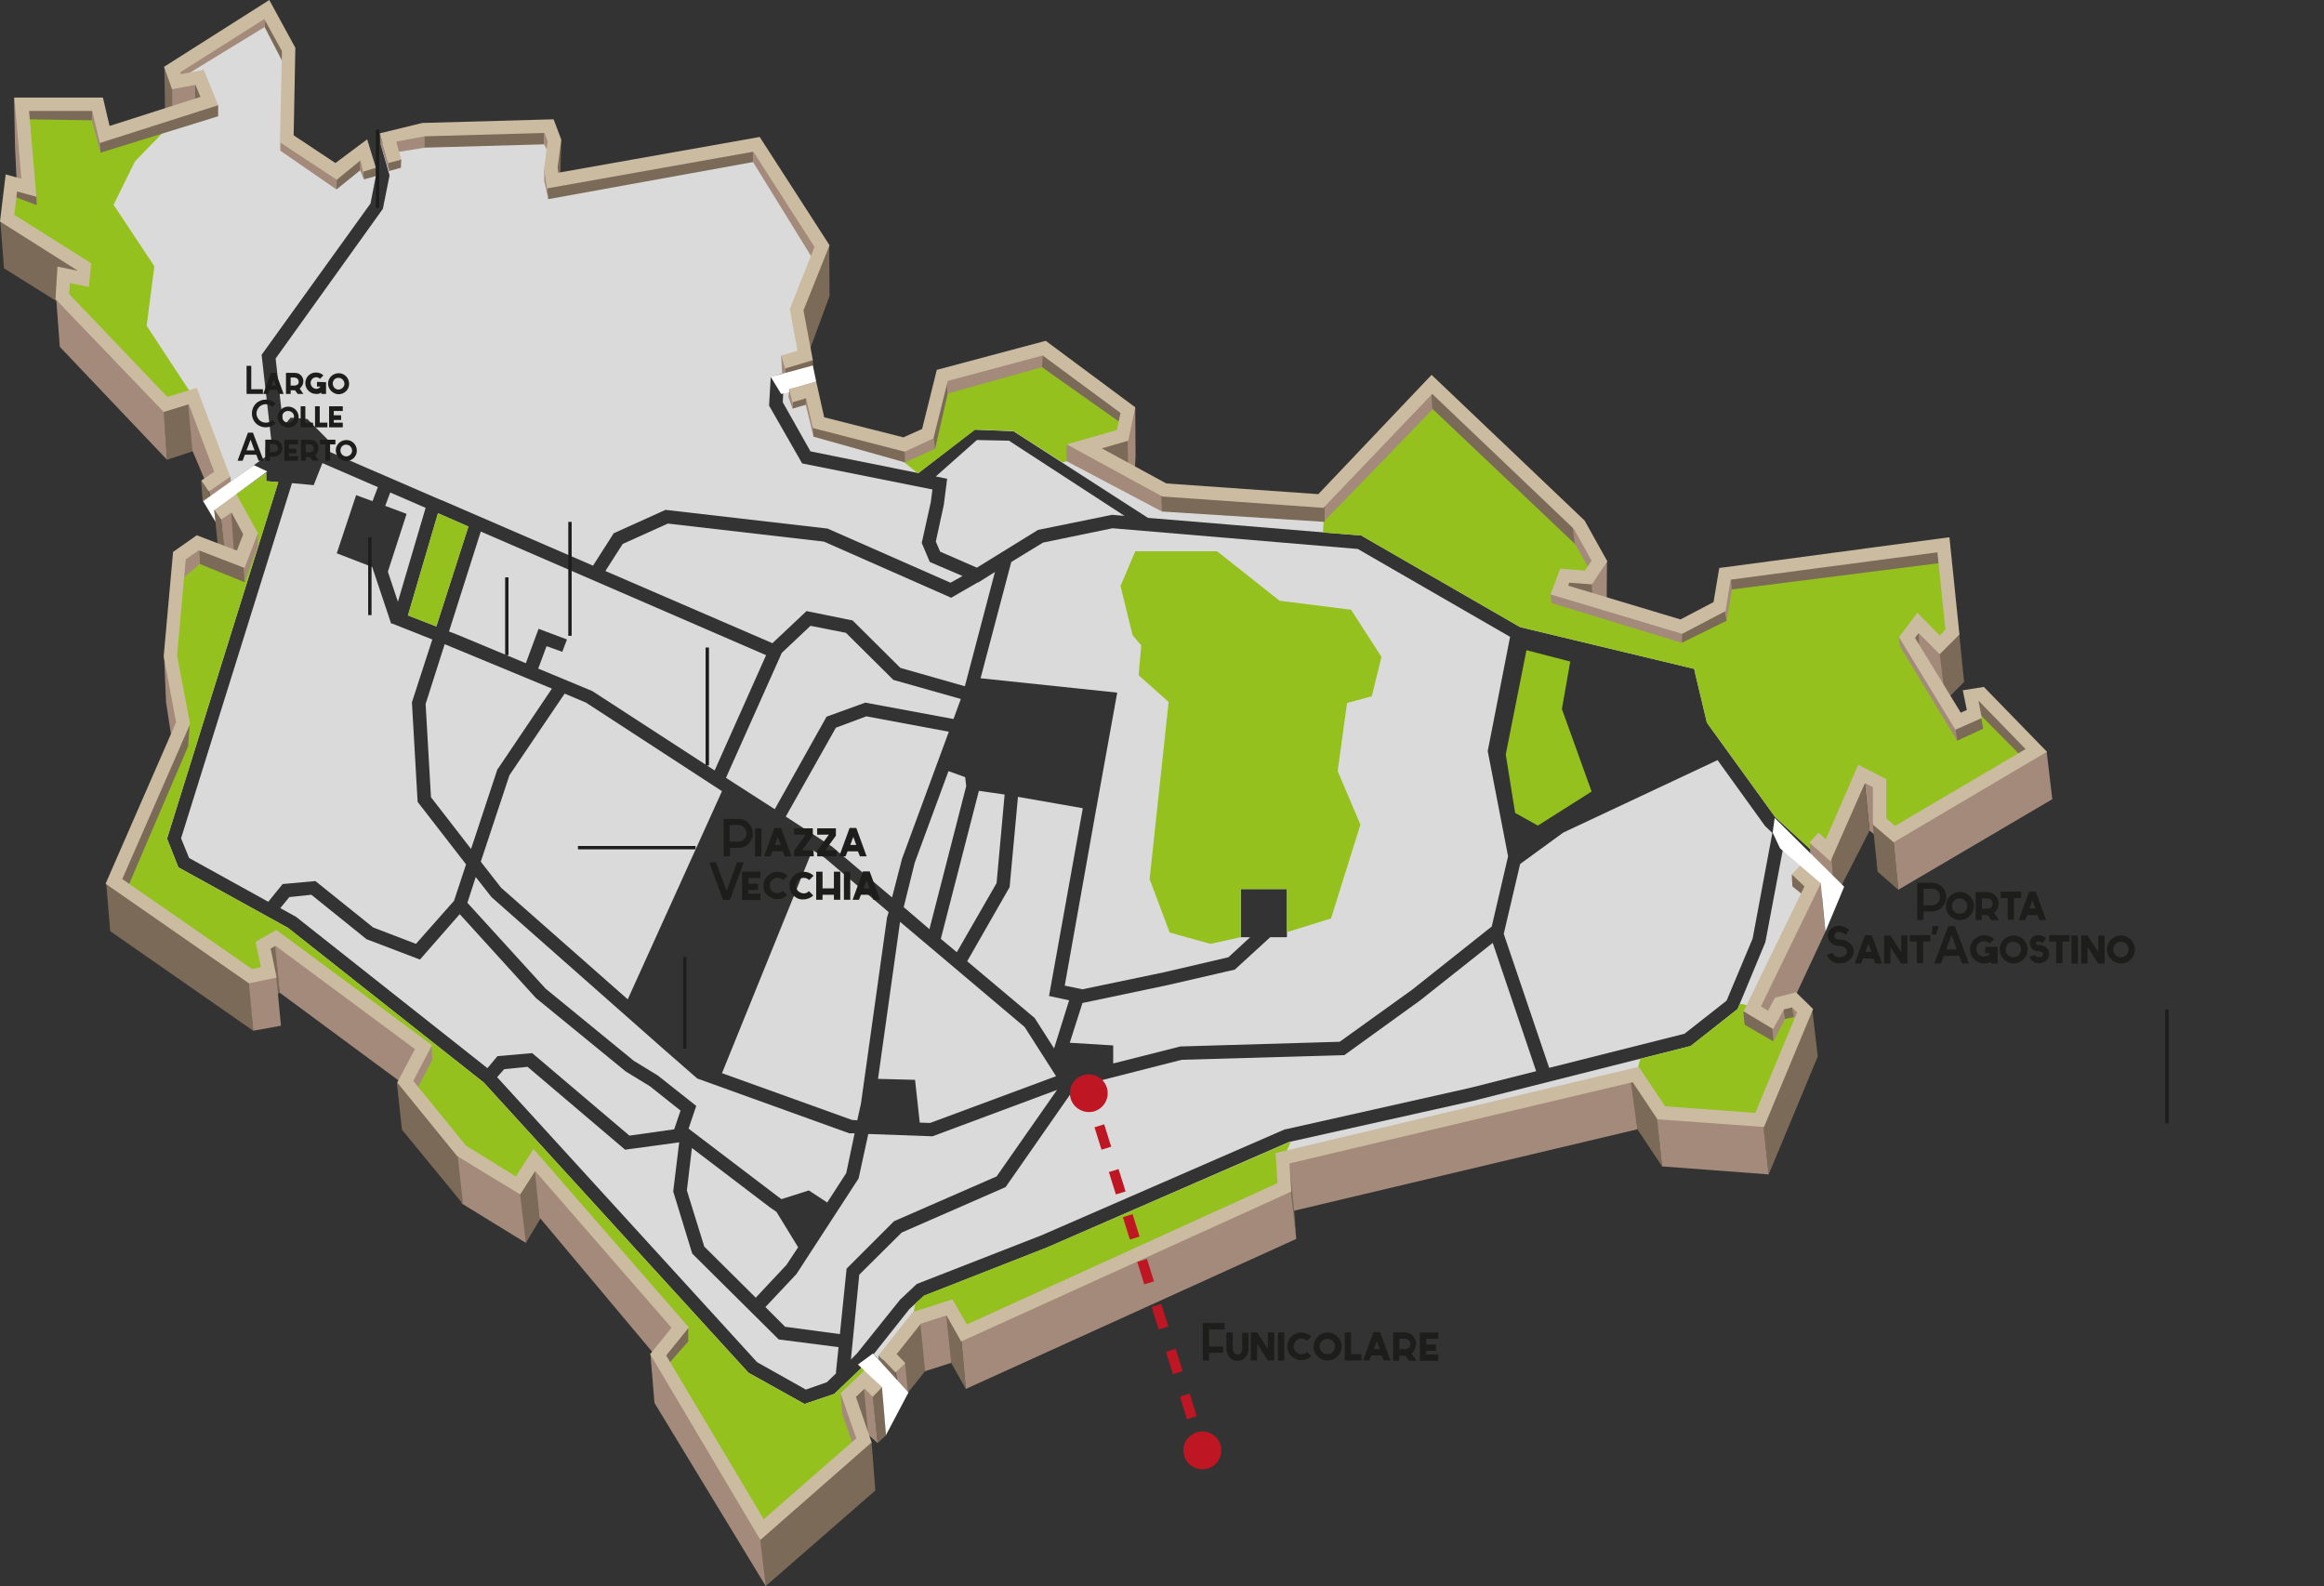 <svg xmlns="http://www.w3.org/2000/svg" id="Livello_1" data-name="Livello 1" viewBox="0 0 590.31 402.84"><rect x="0" y="0" width="590.31" height="402.84" fill="#333333" stroke="none"/><defs><style>      .cls-1 {        fill: #7b6a58;      }      .cls-1, .cls-2, .cls-3, .cls-4, .cls-5, .cls-6, .cls-7, .cls-8 {        stroke-width: 0px;      }      .cls-2 {        fill: #cbbba0;      }      .cls-3 {        fill: #be1622;      }      .cls-4 {        fill: #1d1d1b;      }      .cls-5 {        fill: #a48a7b;      }      .cls-6 {        fill: #95c11f;      }      .cls-7 {        fill: #fff;      }      .cls-8 {        fill: #dadada;      }    </style></defs><g id="strade_copia" data-name="strade copia"><polygon class="cls-8" points="220.05 181.94 212.32 184.83 199.59 207.4 211.47 215.12 211.56 215.21 226.58 227.94 229.13 218.09 241.01 185.85 220.05 181.94"></polygon><polygon class="cls-8" points="245.42 199.68 245.16 197.39 240.92 195.86 232.35 219.11 229.55 230.4 236.08 236 245.42 199.68"></polygon><polygon class="cls-8" points="127.29 225.48 159.45 253.82 183.39 200.95 148.85 178.46 143.42 176.17 129.41 196.88 122.12 218.86 127.29 225.48"></polygon><polygon class="cls-8" points="218.69 280.3 225.31 233.03 225.73 231.67 209.44 217.84 206.38 215.89 183.39 272.57 216.4 284.45 217.75 284.54 218.69 280.3"></polygon><polygon class="cls-8" points="266.46 252.97 275.04 205.28 258.57 202.39 256.45 225.31 245.67 244.15 262.82 258.57 267.74 266.29 271.56 254.07 266.46 252.97"></polygon><polygon class="cls-8" points="233.62 285.13 236.25 285.22 268.25 273.34 260.27 260.86 228.62 234.13 223.02 274.02 232.43 274.27 233.62 285.13"></polygon><polygon class="cls-8" points="214.87 160.73 205.87 158.95 198.58 165.82 184.4 197.56 196.79 205.53 209.95 182.03 219.79 178.46 242.19 182.62 244.06 177.53 226.92 172.69 214.87 160.73"></polygon><polygon class="cls-8" points="210.12 305.42 214.95 297.95 217.08 287.85 215.72 287.85 177.11 273.93 168.36 266.29 124.83 227.85 120.84 222.76 118.72 229.3 138.58 251.1 160.98 269.43 167.09 273.17 176.85 280.89 174.9 286.66 197.56 303.89 198.49 304.57 205.45 302.36 210.12 305.42"></polygon><polygon class="cls-8" points="197.81 340.21 175.83 318.4 171 302.62 172.52 290.14 158.78 292.01 134 270.96 128.06 271.56 126.27 273.59 192.3 345.98 204.69 352.94 210.03 351.07 212.49 348.69 212.32 348.69 213 342.16 197.81 340.21"></polygon><polygon class="cls-8" points="112.95 163.61 108.11 178.8 109.47 202.48 119.65 215.63 126.36 195.35 126.53 195.18 140.19 174.9 114.99 164.46 112.95 163.61"></polygon><polygon class="cls-8" points="98.95 44.55 97.25 53.04 70.01 91.06 71.96 108.28 73.83 106.08 78.07 106.42 83.93 112.36 83.08 114.48 112.1 127.04 112.19 127.04 112.19 127.04 150.63 143.67 155.89 135.44 169.04 129.5 210.2 134.25 241.43 148 244.49 146.3 236.17 142.74 234.13 137.9 236.42 127.55 236.85 124.32 203.75 117.7 195.35 103.02 195.77 95.81 204.94 92.84 204.52 90.29 202.31 78.67 208.84 62.54 192.13 36.66 140.36 45.83 139.94 42.6 140.87 35.73 139.43 31.99 107.52 32.93 99.29 35.47 96.66 36.49 98.95 44.55"></polygon><polygon class="cls-8" points="94.62 127.29 95.98 123.73 81.89 117.62 79.68 123.22 74.17 122.71 45.99 212.92 48.03 217.92 68.14 229.04 71.79 224.54 80.11 223.78 94.79 235.57 105.65 239.73 115.33 228.79 118.38 219.54 106.08 203.67 104.63 178.38 109.81 162.42 99.54 158.35 99.37 158.44 94.54 144.01 85.54 140.53 90.46 125.76 94.62 127.29"></polygon><polygon class="cls-8" points="195.61 306.69 175.75 291.58 174.47 302.36 178.89 316.62 191.96 329.6 199.76 321.28 202.73 316.79 197.22 307.79 195.61 306.69"></polygon><polygon class="cls-8" points="238.97 238.46 243.04 241.85 253.14 224.29 255.18 201.8 248.64 200.87 238.97 238.46"></polygon><polygon class="cls-8" points="16.12 69.76 15.87 75.27 42.01 102.77 48.96 100.56 56.43 120.5 57.54 123.13 67.46 116.01 67.46 113.63 68.91 111.85 66.45 90.12 94.11 51.68 95.47 44.72 93.43 37.76 90.63 38.87 85.37 43.53 72.9 35.22 73.32 12.56 67.8 2.38 43.7 17.65 44.81 20.79 50.66 19.69 53.12 25.71 26.65 34.11 24.78 26.48 5.52 26.48 7.38 47.69 2.89 46.5 1.78 55.41 21.39 67.72 21.05 70.86 16.12 69.76"></polygon><polygon class="cls-8" points="221.49 348.36 219.71 346.57 211.9 354.04 204.35 356.59 190.17 348.69 190 348.53 122.88 274.95 73.15 235.66 45.32 220.3 42.43 213 70.69 122.45 67.63 122.2 67.63 120.08 58.81 126.36 59.91 129.07 63.65 135.61 61.18 142.06 50.24 137.9 45.57 141.12 43.28 166.58 46.5 183.64 28.94 223.86 63.65 247.96 68.23 247.03 66.87 240.07 70.1 238.21 107.52 265.96 102.94 274.78 117.28 292.35 131.62 301.09 135.78 294.64 172.78 337.15 167.18 344.11 193.57 388.49 219.45 365.84 215.46 354.38 219.62 350.39 221.49 348.36"></polygon><polygon class="cls-8" points="427.87 262.56 438.56 254.16 445.18 238.38 450.19 211.56 448.32 209.78 436.27 193.06 397.07 211.47 386.12 219.45 381.96 237.19 393.5 271.22 427.87 262.56"></polygon><polygon class="cls-8" points="344.88 139.43 282.59 134.17 264.94 137.81 256.87 142.74 249.07 172.27 283.78 175.92 278.43 205.53 270.45 250.34 274.95 251.27 295.66 246.95 312.03 243.13 317.55 238.04 315.17 238.04 315.17 225.82 326.89 225.82 326.89 238.04 322.64 238.04 313.65 246.27 296.34 250.26 274.95 254.75 274.95 254.75 271.73 264.85 282.76 265.53 282.76 270.11 299.81 265.79 340.29 264.6 358.71 251.36 378.91 235.32 383.06 217.5 377.89 190.77 383.57 161.75 344.88 139.43"></polygon><polygon class="cls-8" points="248.13 111.76 237.7 121.01 240.58 121.61 239.73 128.23 237.7 137.56 238.8 140.11 248.13 144.18 263.66 134.59 282.42 130.77 282.59 130.77 285.64 131.03 256.28 111.93 248.13 111.76"></polygon><polygon class="cls-8" points="461.65 221.91 453.16 214.19 448.41 239.31 441.36 256.28 429.4 265.7 428.97 265.79 374.15 279.62 327.39 290.06 265.87 316.87 234.73 329.09 230.99 332.49 221.91 343.94 223.78 345.89 225.48 344.11 232.86 334.78 241.18 332.06 244.91 338.6 326.29 301.6 325.78 294.13 415.48 272.91 421.93 282.59 446.96 284.45 458.51 256.71 455.7 253.9 452.06 254.84 449.68 259 445.1 256.28 460.37 224.8 461.65 221.91"></polygon><polygon class="cls-8" points="503.4 176.26 500.6 176.68 501.53 181.35 497.37 183.22 484.39 161.92 487.19 158.27 492.7 163.78 495.93 160.56 493.64 138.32 438.14 145.79 436.78 154.11 427.02 159.2 396.05 149.86 397.49 146.22 403.52 146.64 406.23 142.48 401.14 133.23 363.72 97.68 335.54 127.21 295.74 124.49 275.37 113.37 285.13 110.57 286.49 104.12 265.19 88.43 239.31 95.3 235.66 110.15 229.63 112.95 207.91 107.35 206.04 99.03 205.53 96.23 199 98.27 198.83 102.17 205.87 114.65 233.28 120.16 247.54 109.13 257.47 109.56 291.58 131.53 345.89 136.03 346.23 136.29 386.12 159.28 430.33 169.89 430.59 170.91 430.59 170.91 430.59 171.08 433.56 183.55 450.87 207.49 463.09 218.69 472.85 196.62 477.43 198.91 477.43 208.67 481.16 211.9 517.23 190.6 503.4 176.26"></polygon><polygon class="cls-8" points="248.39 148 248.39 147.91 241.6 151.82 209.27 137.56 169.64 132.98 158.18 138.15 153.77 145.03 196.2 163.36 204.86 155.21 216.57 157.59 228.7 169.64 245.08 174.3 252.72 145.28 248.39 148"></polygon><polygon class="cls-8" points="97.85 128.48 103.28 130.52 98.52 145.2 101.07 152.84 108.11 128.99 99.12 125.09 97.85 128.48"></polygon><polygon class="cls-8" points="103.62 156.31 110.83 159.11 118.98 133.74 111.25 130.35 103.62 156.31"></polygon><polygon class="cls-8" points="215.04 322.22 227.09 310.17 253.14 298.8 268.5 276.82 236.85 288.61 220.55 288.02 218.09 299.31 202.31 323.58 194.42 331.98 199.42 336.98 213.34 338.85 215.04 322.22"></polygon><polygon class="cls-8" points="123.81 271.3 126.36 268.25 135.18 267.48 159.88 288.44 171.25 286.83 172.86 282.08 165.06 275.88 158.95 272.15 136.12 253.48 116.77 232.18 106.67 243.72 93.09 238.54 79.09 227.26 73.49 227.85 71.2 230.65 75.19 232.86 123.81 271.3"></polygon><polygon class="cls-8" points="228.62 330.11 232.86 326.12 264.6 313.73 326.38 286.83 326.55 286.83 373.39 276.31 390.19 272.07 379.16 239.48 360.75 254.07 341.48 267.99 300.15 269.18 273.17 276.05 255.43 301.51 229.04 313.05 218.26 323.75 216.14 345.3 217.67 343.77 228.62 330.11"></polygon><polygon class="cls-8" points="122.12 135.01 114.05 160.39 116.26 161.24 133.57 168.45 136.8 159.71 144.01 162.42 142.82 165.56 138.83 164.12 136.71 169.81 150.37 175.49 150.54 175.58 181.52 195.69 194.59 166.41 122.12 135.01"></polygon></g><g id="verde"><polygon class="cls-6" points="221.49 348.36 219.71 346.57 211.9 354.04 204.35 356.59 190.17 348.69 190 348.53 122.88 274.95 73.15 235.66 45.32 220.3 42.43 213 70.69 122.45 67.63 122.2 67.63 120.08 58.81 126.36 59.91 129.07 63.65 135.61 61.18 142.06 50.24 137.9 45.57 141.12 43.28 166.58 46.5 183.64 28.94 223.86 63.65 247.96 68.23 247.03 66.87 240.07 70.1 238.21 107.52 265.96 102.94 274.78 117.28 292.35 131.62 301.09 135.78 294.64 172.78 337.15 167.18 344.11 193.57 388.49 219.45 365.84 215.46 354.38 219.62 350.39 221.49 348.36"></polygon><polygon class="cls-6" points="325.02 152.58 309.15 140.02 288.36 140.02 284.62 148.85 287.68 161.32 289.89 163.95 289.21 171.5 296.84 178.29 292.01 223.27 297.1 236.85 307.45 239.73 315.17 238.04 315.17 225.82 326.89 225.82 326.89 236.76 338.09 233.28 345.55 209.44 339.78 195.86 342.16 178.55 348.44 176.85 350.9 166.84 343.18 154.87 325.02 152.58"></polygon><path class="cls-6" d="M326.12,294.13c.51-1.36,1.1-2.8,1.78-4.07l-.51.08-61.52,26.73-31.23,12.22-2.12,1.95c-.42,1.7-.59,3.48-.85,5.18l1.1-1.44,8.32-2.63,3.73,6.45,81.38-37-.42-7.38.34-.08Z"></path><path class="cls-6" d="M455.7,253.9l-3.73.93-2.29,4.16-4.58-2.72.17-.34-.34-.17-.17-.08-.17-.08-.59-.17c-.42-.17-.76-.25-1.19-.34-.25-.08-.42-.08-.68-.08h-.25l-.51,1.27-11.97,9.42-.34.08-12.39,3.14c-.42,1.36-.76,2.8-1.02,4.24l6.36,9.42,24.95,1.87,11.54-27.75-2.8-2.8Z"></path><polygon class="cls-6" points="286.49 104.12 265.19 88.43 239.31 95.3 235.66 110.15 228.19 116.18 232.94 120.08 233.28 120.16 247.71 109.13 257.38 109.47 269.94 117.45 272.15 116.77 275.37 113.37 285.13 110.57 286.49 104.12"></polygon><polygon class="cls-6" points="503.4 176.26 500.6 176.68 501.53 181.35 497.37 183.22 484.39 161.92 487.19 158.27 492.7 163.78 495.93 160.56 493.64 138.32 438.14 145.79 436.78 154.11 427.02 159.2 396.05 149.86 397.49 146.22 403.52 146.64 406.23 142.48 401.14 133.23 363.72 97.68 335.54 127.21 321.96 126.27 336.22 132.3 336.05 135.27 345.89 136.03 346.23 136.29 386.12 159.28 430.33 169.89 430.59 170.91 430.59 170.91 430.59 171.08 433.56 183.55 450.87 207.49 463.09 218.69 472.85 196.62 477.43 198.91 477.43 208.67 481.16 211.9 517.23 190.6 503.4 176.26"></polygon><polygon class="cls-6" points="103.62 156.31 110.83 159.11 118.98 133.74 111.25 130.35 103.62 156.31"></polygon><polygon class="cls-6" points="387.73 165.14 398.85 168.03 396.73 180.08 404.28 201.04 390.62 209.69 384.85 206.47 382.47 191.62 387.73 165.14"></polygon><polygon class="cls-6" points="37.25 82.74 39.21 67.63 28.85 52.02 34.28 40.99 45.49 29.45 26.65 34.11 24.78 26.48 5.52 26.48 7.38 47.69 2.89 46.5 1.78 55.41 21.39 67.72 21.05 70.86 16.12 69.76 15.87 75.27 42.01 102.77 48.96 100.56 37.25 82.74"></polygon></g><g id="spessore"><polygon class="cls-5" points="166.84 343.01 165.22 344.03 166.24 356.33 194.5 402.84 198.24 394.35 193.74 387.65 166.84 343.01"></polygon><polygon class="cls-5" points="114.39 288.87 115.84 293.45 117.28 305.67 133.57 315.68 134.67 308.81 132.89 300.58 118.98 293.54 114.39 288.87"></polygon><path class="cls-5" d="M55.67,126.1c.42-.51.93-1.02,1.53-1.36.51-.34,1.02-.59,1.53-.93l-.17-2.72-2.55-.85-2.89,4.5.51,3.9c.59-.76,1.27-1.7,2.04-2.55Z"></path><polygon class="cls-5" points="24.95 26.14 23.42 28.09 23.34 30.55 25.54 38.78 28.09 37.17 26.73 32.76 24.95 26.14"></polygon><polygon class="cls-1" points="201.29 100.65 201.29 103.79 205.7 102.51 206.13 99.8 201.29 100.65"></polygon><polygon class="cls-5" points="204.69 99.37 204.69 102.94 206.64 110.91 210.29 109.13 207.49 105.4 204.69 99.37"></polygon><polygon class="cls-5" points="200.44 98.86 200.27 100.82 201.29 103.79 201.38 100.9 202.05 100.65 200.44 98.86"></polygon><polygon class="cls-5" points="235.32 108.96 237.95 110.07 237.53 113.97 229.89 117.45 227 113.2 232.52 112.1 235.32 108.96"></polygon><polyline class="cls-5" points="265.36 88.34 266.38 93.26 264.68 93.26 240.67 99.97 238.54 99.54 239.99 95.72 265.02 88.34"></polyline><polygon class="cls-5" points="273.68 112.78 273.34 112.78 270.88 112.95 270.88 117.11 295.15 129.92 298.29 128.99 297.35 124.49 273.68 112.78"></polygon><polygon class="cls-5" points="364.73 103.11 336.22 132.55 336.22 127.04 364.73 97.59 364.73 103.11"></polygon><polygon class="cls-5" points="487.36 158.35 486.09 160.64 486.93 166.75 494.06 176.68 496.18 173.63 494.23 163.19 490.84 162.93 487.36 158.35"></polygon><polygon class="cls-5" points="498.64 182.62 497.12 188.14 482.61 164.12 482.27 161.83 484.13 161.66 498.64 182.62"></polygon><polygon class="cls-5" points="473.53 197.39 474.88 210.97 477.17 212.83 477.09 198.83 473.53 197.39"></polygon><polygon class="cls-5" points="452.4 254.16 453.24 256.11 453.41 258.83 450.44 264.51 449.68 259.59 452.4 254.16"></polygon><polygon class="cls-5" points="456.13 254.16 454.26 255.01 454.6 258.15 455.62 258.32 457.15 259.17 458.08 256.62 456.13 254.16"></polygon><polygon class="cls-5" points="326.12 293.87 326.89 307.03 328.58 307.54 415.9 286.83 414.72 273.85 326.12 293.87"></polygon><polygon class="cls-5" points="232.94 334.69 233.71 348.44 234.98 348.27 241.6 346.15 241.35 332.32 232.94 334.69"></polygon><polygon class="cls-1" points="233.79 336.14 234.98 348.27 229.21 355.48 227.68 343.94 233.79 336.14"></polygon><path class="cls-1" d="M226.75,358.62c.08-.25.25-.42.42-.59s.34-.34.51-.42.25-.17.42-.17h.25l-.85-9-4.41-4.24,1.19,12.05,2.46,2.38h0Z"></path><path class="cls-5" d="M230.65,353.96l-.76-7.72-2.29,2.21.59,5.94c.76-.25,1.61-.42,2.46-.42Z"></path><polygon class="cls-1" points="240.16 332.23 241.6 346.15 245.33 352.77 243.89 337.32 240.16 332.23"></polygon><polygon class="cls-1" points="327.48 295.15 328.75 307.54 329.26 314.67 327.56 302.19 327.48 295.15"></polygon><polygon class="cls-1" points="413.87 272.32 415.9 286.83 422.18 296.25 420.66 280.47 413.87 272.32"></polygon><polygon class="cls-1" points="447.64 284.2 449.26 298.29 461.73 268.33 460.29 256.11 458.67 256.03 447.64 284.2"></polygon><polygon class="cls-1" points="444.67 255.77 442.81 257.04 443.15 260.27 450.44 264.51 450.19 261.12 444.67 255.77"></polygon><polygon class="cls-1" points="455.11 222.08 455.28 225.14 458.76 227.94 460.88 224.03 455.11 222.08"></polygon><polygon class="cls-1" points="452.73 254.67 453.41 258.83 455.62 258.32 454.77 253.57 452.73 254.67"></polygon><polygon class="cls-1" points="493.64 138.41 493.55 142.91 438.73 149.86 438.48 145.28 493.64 138.41"></polygon><polygon class="cls-1" points="438.22 154.53 438.56 157.67 427.19 163.27 426.94 159.45 438.22 154.53"></polygon><polygon class="cls-1" points="404.36 147.15 404.7 151.05 396.22 149.7 396.81 146.3 404.36 147.15"></polygon><polygon class="cls-1" points="464.11 215.55 464.78 217.67 465.72 228.87 474.88 210.97 473.36 196.45 464.11 215.55"></polygon><polygon class="cls-1" points="475.65 208.93 476.92 221.4 482.18 225.99 480.74 211.13 476.5 208.67 475.65 208.93"></polygon><polygon class="cls-1" points="502.38 177.02 502.38 180.92 513.58 192.21 516.47 190.34 502.38 177.02"></polygon><polygon class="cls-1" points="503.06 181.77 503.23 182.2 503.74 185.08 497.12 188.14 496.61 184.23 503.06 181.77"></polygon><polygon class="cls-1" points="486.68 158.52 487.36 160.73 487.53 165.9 485.58 161.92 486.68 158.52"></polygon><polygon class="cls-1" points="492.45 164.12 494.15 177.95 498.9 173.2 497.63 160.73 492.45 164.12"></polygon><polygon class="cls-1" points="363.46 97.42 363.8 103.79 400.04 138.15 399.78 132.55 363.46 97.42"></polygon><polygon class="cls-1" points="337.32 125.17 336.47 128.73 336.47 132.55 295.15 129.92 294.89 124.32 333 126.78 337.32 125.17"></polygon><polygon class="cls-1" points="285.98 110.91 286.41 111.85 287.17 120.93 277.16 113.29 285.98 110.91"></polygon><polygon class="cls-1" points="286.24 104.21 285.81 108.2 264.68 93.26 265.02 87.83 286.24 104.21"></polygon><polygon class="cls-1" points="239.22 94.11 240.5 96.74 240.67 100.22 237.53 113.97 236.85 108.96 239.22 94.11"></polygon><polygon class="cls-1" points="229.72 112.1 229.89 117.45 206.64 110.91 206.3 106.42 229.72 112.1"></polygon><polygon class="cls-1" points="206.55 97.68 206.47 91.4 204.35 90.04 199.34 92.24 199.76 99.46 206.55 97.68"></polygon><polygon class="cls-5" points="199.76 99.46 199.51 93.52 200.7 90.8 198.41 90.38 198.83 97.59 199.76 99.46"></polygon><polygon class="cls-1" points="208.08 61.69 210.63 62.29 210.71 75.19 204.77 91.31 202.65 77.82 208.08 61.69"></polygon><polygon class="cls-1" points="191.28 36.83 191.28 41.16 139.26 50.58 138.75 46.25 191.28 36.83"></polygon><polygon class="cls-5" points="191.28 36.83 191.28 41.16 207.4 67.29 207.49 62.88 191.28 36.83"></polygon><polygon class="cls-1" points="107.52 32.67 107.52 37.51 138.15 36.66 138.41 31.82 107.52 32.67"></polygon><polygon class="cls-1" points="141.38 41.5 141.38 46.33 142.31 44.55 142.57 35.47 141.38 41.5"></polygon><polygon class="cls-1" points="98.52 40.14 98.78 43.45 101.83 42.6 101.92 40.48 99.37 38.36 98.52 40.14"></polygon><polygon class="cls-1" points="92.16 42.26 92.41 45.57 95.47 44.72 95.47 42.6 93.01 40.48 92.16 42.26"></polygon><polygon class="cls-1" points="91.57 38.87 91.57 43.19 85.46 48.12 85.54 43.87 91.57 38.87"></polygon><polygon class="cls-1" points="67.21 2.72 67.21 6.87 72.13 16.38 72.47 11.97 67.21 2.72"></polygon><path class="cls-1" d="M44.04,29.62c.17,0,.25-.08.42-.08l-.85-8.06-.08-4.58-1.78.08.17,11.03,1.44,2.21c.17-.25.42-.51.68-.59Z"></path><polygon class="cls-1" points="55.41 26.65 55.41 29.53 25.54 38.78 25.29 34.11 53.04 26.14 55.41 26.65"></polygon><polygon class="cls-1" points="23.76 27.16 23.42 28.09 23.34 30.55 6.7 30.3 7.04 26.65 23.76 27.16"></polygon><polygon class="cls-1" points="9.25 49.64 9.33 52.1 3.06 49.73 2.97 46.84 9.25 49.64"></polygon><path class="cls-1" d="M17.23,77.82h0c0-.34-.08-.68-.08-1.02-.17-1.7-.17-3.39,0-5.01.17-.59.68-.93,1.19-1.02.68,0,1.36.08,2.04.17l-.25-3.31L2.04,54.74l-1.95,1.44.93,11.97,15.87,9.93c.08-.08.25-.17.34-.25Z"></path><polygon class="cls-1" points="41.33 102.43 42.43 116.77 49.13 114.56 47.86 100.98 41.33 102.43"></polygon><path class="cls-1" d="M51.94,127.21h.25c.17-.17.42-.34.59-.51.17-.08.25-.17.42-.25l-.25-2.12,1.95-2.29h-3.82l.42,5.35c.17,0,.34-.08.42-.17Z"></path><polygon class="cls-5" points="59.74 140.7 58.64 127.97 56.09 131.11 56.86 139.26 59.74 140.7"></polygon><polygon class="cls-1" points="55.33 138.66 54.4 129.24 56.01 130.94 57.2 140.53 55.33 138.66"></polygon><polygon class="cls-1" points="62.12 141.97 62.2 147.91 50.75 143.25 50.32 137.39 62.12 141.97"></polygon><polygon class="cls-5" points="45.15 142.23 45.06 148.08 50.75 143.25 50.58 137.56 45.15 142.23"></polygon><polygon class="cls-5" points="41.67 166.5 42.18 178.38 44.04 190.43 45.4 183.55 41.67 166.5"></polygon><polygon class="cls-1" points="45.83 182.71 48.2 183.89 47.78 189.58 32.25 225.82 28.85 223.86 45.66 185.17 45.83 182.71"></polygon><polygon class="cls-1" points="28.85 223.86 26.99 224.46 28 236.51 64.32 261.8 63.31 248.39 28.85 223.86"></polygon><polygon class="cls-1" points="69.84 238.54 71.03 252.12 69.67 253.4 67.63 239.31 69.84 238.54"></polygon><polygon class="cls-1" points="105.23 270.11 100.82 275.2 102.09 286.92 117.62 305.84 116.01 291.41 103.53 275.54 105.23 270.11"></polygon><polygon class="cls-1" points="131.79 300.75 133.57 315.68 137.39 309.32 135.86 293.7 131.79 300.75"></polygon><polygon class="cls-1" points="174.81 337.07 174.81 340.72 169.38 346.91 168.19 343.69 174.81 337.07"></polygon><polygon class="cls-1" points="193.91 387.14 193.06 390.79 194.5 402.84 222.34 378.57 221.4 366.35 219.54 365.92 193.91 387.14"></polygon><polygon class="cls-1" points="219.54 350.56 220.72 364.82 216.23 353.7 219.54 350.56"></polygon><polygon class="cls-1" points="221.49 353.36 222.93 366.52 225.14 364.48 224.03 352.43 221.49 353.36"></polygon><polygon class="cls-5" points="243.89 336.98 245.33 352.77 329.26 314.67 327.73 301.43 246.18 337.66 243.89 336.98"></polygon><polygon class="cls-5" points="420.83 280.81 420.91 284.2 422.18 296.25 449.26 298.29 447.9 285.9 425.15 283.18 420.83 280.81"></polygon><polygon class="cls-5" points="460.88 224.03 462.41 224.37 463.68 236.59 456.04 252.97 452.06 254.24 448.75 258.91 445.95 256.11 460.88 224.03"></polygon><polygon class="cls-5" points="462.41 213.94 459.69 214.02 460.12 222.42 461.39 226.66 466.14 230.82 465.04 215.55 462.41 213.94"></polygon><polygon class="cls-5" points="482.52 210.71 480.99 213.68 482.18 225.99 521.3 202.99 519.86 190.85 517.65 190.34 482.52 210.71"></polygon><polygon class="cls-5" points="439.5 145.54 439.92 149.7 438.56 157.67 437.46 151.99 439.5 145.54"></polygon><polygon class="cls-5" points="427.96 159.37 427.28 160.9 427.19 163.27 394.1 153.17 393.84 150.88 396.73 150.12 427.96 159.37"></polygon><polygon class="cls-5" points="404.28 146.05 404.45 152.24 408.1 154.28 408.18 142.57 406.74 142.57 404.28 146.05"></polygon><polygon class="cls-5" points="401.22 132.98 400.38 132.13 399.44 133.66 400.04 138.15 404.28 145.54 406.23 142.65 401.22 132.98"></polygon><polygon class="cls-5" points="285.47 106.25 288.36 103.45 288.44 115.92 288.1 121.69 286.58 118.89 286.41 111.85 285.47 106.25"></polygon><path class="cls-5" d="M140.28,36.07l-2.12-3.39v3.9l1.7,3.14c-.08-1.19,0-2.46.42-3.65Z"></path><polygon class="cls-5" points="107.86 33.94 100.22 35.39 100.48 38.7 107.86 37.51 107.86 33.94"></polygon><polygon class="cls-5" points="92.24 43.11 91.48 39.46 91.48 43.28 92.41 45.57 92.24 43.11"></polygon><polygon class="cls-5" points="85.54 44.3 71.2 36.07 71.2 38.27 85.46 48.12 85.54 44.3"></polygon><polygon class="cls-5" points="67.63 2.97 44.38 18.16 44.13 20.96 67.21 6.87 67.63 2.97"></polygon><polygon class="cls-5" points="98.69 41.58 96.49 33.86 96.66 36.58 98.78 43.45 98.69 41.58"></polygon><polygon class="cls-5" points="139 47.86 138.24 42.43 138.24 45.91 139.26 50.58 139 47.86"></polygon><polygon class="cls-5" points="44.72 20.79 43.7 22.57 43.79 28.09 49.73 26.56 49.64 19.69 44.72 20.79"></polygon><polygon class="cls-1" points="51.17 19.69 49.64 21.39 49.73 25.71 52.36 25.29 51.17 19.69"></polygon><polygon class="cls-5" points="5.77 25.8 3.56 24.78 3.82 37.51 4.33 47.95 7.72 48.96 5.77 25.8"></polygon><polygon class="cls-5" points="16.12 74.59 14.26 75.61 15.19 88.09 42.43 116.77 41.5 103.36 39.29 100.73 16.12 74.59"></polygon><polygon class="cls-5" points="48.96 99.88 47.78 102.51 48.88 114.48 52.44 122.88 55.67 121.27 55.84 117.62 48.96 99.88"></polygon><polygon class="cls-1" points="59.66 129.84 58.72 129.67 59.4 140.11 61.18 139.94 62.29 135.61 59.66 129.84"></polygon><polygon class="cls-5" points="64.16 134.84 65.43 135.52 65.43 138.83 62.12 147.91 61.78 142.14 64.16 134.84"></polygon><polygon class="cls-5" points="66.19 247.29 63.22 249.66 64.32 261.8 71.37 260.52 70.18 248.13 66.19 247.29"></polygon><polygon class="cls-5" points="70.27 237.87 69.84 239.9 71.03 252.12 101.83 274.87 106.59 266.55 70.27 237.87"></polygon><polygon class="cls-5" points="107.52 264.94 109.64 265.53 109.81 269.18 105.74 276.99 102.6 274.27 107.52 264.94"></polygon><polygon class="cls-5" points="135.86 294.47 135.44 296.59 135.86 297.44 137.05 309.23 168.79 347.08 167.69 342.67 172.01 336.14 135.86 294.47"></polygon><polygon class="cls-5" points="219.54 350.56 219.45 352.68 220.55 364.39 222.93 366.52 221.57 353.53 219.54 350.56"></polygon><polygon class="cls-5" points="216.23 353.7 213.51 354.04 213.94 359.13 216.99 367.96 218.69 365.33 216.23 353.7"></polygon></g><g id="mura_copia_3" data-name="mura copia 3"><polygon class="cls-2" points="199.42 93.6 198.41 90.29 202.56 89.1 200.61 78.5 206.89 62.71 191.36 38.53 138.92 47.86 138.24 42.6 139.09 35.9 138.32 33.77 107.86 34.62 100.65 35.98 101.92 40.56 98.61 41.41 96.49 33.86 107.26 31.23 140.62 30.3 142.57 35.47 141.63 42.6 141.8 43.87 192.97 34.79 210.71 62.29 204.09 78.84 206.47 91.48 199.42 93.6"></polygon><polygon class="cls-2" points="464.95 218.77 459.61 214.02 461.9 211.47 463.77 213.17 472 194.25 479.13 197.9 479.13 207.83 481.33 209.78 514.51 190.26 502.72 178.12 502.55 178.12 503.4 182.37 496.69 185.34 482.35 161.83 487.02 155.64 492.7 161.41 494.15 159.88 492.11 140.28 439.58 147.23 438.31 155.21 427.28 160.98 393.84 150.97 396.3 144.43 402.58 144.94 404.28 142.4 399.78 134.34 363.8 100.05 336.14 128.99 295.23 126.1 270.96 112.87 283.69 109.22 284.62 104.89 264.85 90.29 240.75 96.74 237.1 111.34 229.8 114.73 206.47 108.71 204.77 101.15 201.29 102.17 200.44 98.86 207.32 96.91 209.35 105.99 229.46 111.08 234.22 108.96 237.95 93.94 265.62 86.56 288.36 103.45 286.58 111.93 279.87 113.88 296.25 122.79 334.86 125.51 363.63 95.21 402.5 132.21 408.27 142.57 404.36 148.42 398.59 148 398.34 148.76 426.85 157.33 435.25 152.92 436.7 144.26 495.17 136.46 497.71 161.15 492.7 166.16 487.36 160.81 486.42 162 498.05 181.01 499.58 180.33 498.56 175.32 503.91 174.47 519.94 190.94 480.99 213.94 475.73 209.44 475.73 199.93 473.7 198.91 464.95 218.77"></polygon><polygon class="cls-2" points="227.51 348.61 223.19 344.2 231.84 333.25 241.94 330.03 245.59 336.39 324.51 300.49 324 292.86 416.24 270.96 422.95 280.98 445.86 282.67 456.47 257.13 455.2 255.86 453.16 256.37 450.36 261.37 442.89 256.87 458.34 225.14 455.11 222.08 457.49 219.62 462.49 224.37 447.3 255.6 449.09 256.71 450.87 253.4 456.21 252.04 460.54 256.28 448.07 286.24 421 284.29 414.72 274.87 327.56 295.49 327.99 302.62 326.97 303.12 244.15 340.72 240.41 334.1 233.88 336.22 227.77 343.94 229.97 346.23 227.51 348.61"></polygon><polygon class="cls-2" points="193.14 391.13 165.14 343.94 170.57 337.24 135.95 297.44 132.13 303.38 116.09 293.62 100.9 274.95 105.4 266.46 70.01 240.24 68.74 240.92 70.27 248.3 63.22 249.75 26.82 224.46 44.72 183.47 41.58 166.67 43.96 140.19 49.98 135.95 60.17 139.85 61.78 135.69 58.81 130.18 56.18 131.96 54.23 129.16 59.91 125.26 65.51 135.44 62.12 144.26 50.49 139.77 47.18 142.06 44.98 166.5 48.29 183.89 31.06 223.27 63.99 246.1 66.28 245.67 64.92 239.22 70.18 236.17 109.73 265.45 104.97 274.53 118.38 290.99 131.03 298.8 135.52 291.84 174.98 337.15 169.21 344.28 193.99 385.86 217.5 365.33 213.51 353.87 219.71 347.93 224.03 352.34 221.66 354.8 219.62 352.68 217.41 354.8 221.4 366.35 193.14 391.13"></polygon><polygon class="cls-2" points="53.04 124.83 51.17 122.03 54.4 119.82 47.95 102.68 41.58 104.63 14.09 75.95 14.6 67.72 19.6 68.74 19.6 68.65 0 56.26 1.44 44.3 5.43 45.4 3.65 24.78 26.14 24.78 27.83 31.99 50.92 24.61 49.64 21.55 43.7 22.66 41.67 16.97 68.4 0 75.02 12.14 74.59 34.37 85.2 41.41 93.26 35.39 95.47 42.6 92.24 43.62 91.57 40.73 85.54 45.66 71.11 36.15 71.62 12.98 67.13 4.84 45.83 18.33 45.91 18.84 51.77 17.74 55.41 26.73 25.37 36.32 23.42 28.17 7.38 28.17 9.25 49.98 4.33 48.63 3.65 54.57 23.17 66.87 22.57 72.9 17.74 71.88 17.57 74.68 42.52 100.82 49.98 98.52 58.47 121.1 53.04 124.83"></polygon><polygon class="cls-7" points="221.74 343.77 230.74 353.7 225.05 364.48 224.03 352.34 217.92 346.57 221.74 343.77"></polygon><polygon class="cls-7" points="450.78 207.74 468.43 225.22 463.68 236.59 462.49 224.37 452.14 215.46 450.27 211.47 450.78 207.74"></polygon><polygon class="cls-7" points="198.41 100.05 200.44 99.63 200.44 98.86 207.32 96.91 206.47 92.84 195.77 95.72 198.41 100.05"></polygon><polygon class="cls-7" points="64.49 118.13 51.6 127.29 54.74 132.55 54.4 129.58 67.89 119.74 64.49 118.13"></polygon></g><path class="cls-4" d="M185.42,217.5h-1.61v-9.5h3.73c.59,0,1.27.17,1.78.42,1.78,1.02,2.46,3.31,1.44,5.09-.34.59-.85,1.1-1.44,1.44-.59.25-1.19.42-1.78.42h-2.12v2.12ZM185.42,213.77h2.12c.42,0,.76-.08,1.1-.34,1.02-.68,1.27-2.04.59-2.97-.17-.25-.42-.51-.68-.68-.34-.17-.68-.25-1.1-.25h-2.12v4.24h.08Z"></path><path class="cls-4" d="M193.4,217.5h-1.61v-7.13h1.61v7.13Z"></path><path class="cls-4" d="M194.08,217.5l2.63-7.21h1.7l2.63,7.21h-1.7l-.51-1.27h-2.63l-.51,1.27h-1.61ZM196.79,214.61h1.53l-.76-2.04-.76,2.04Z"></path><path class="cls-4" d="M206.72,217.5h-5.01v-1.44l2.97-4.07h-2.97v-1.61h4.75v1.87l-2.72,3.73h2.89l.08,1.53Z"></path><path class="cls-4" d="M212.58,217.5h-5.01v-1.44l2.97-4.07h-2.97v-1.61h4.75v1.87l-2.72,3.73h2.89l.08,1.53h0Z"></path><path class="cls-4" d="M213.17,217.5l2.63-7.21h1.7l2.63,7.21h-1.7l-.51-1.27h-2.63l-.51,1.27h-1.61ZM215.97,214.61h1.53l-.76-2.04-.76,2.04Z"></path><path class="cls-4" d="M183.64,228.53l-3.48-9.5h1.7l2.72,7.21,2.63-7.21h1.7l-3.48,9.5h-1.78Z"></path><path class="cls-4" d="M188.48,221.4h4.67v1.61h-3.06v1.44h2.46v1.61h-2.46v.93h3.06v1.61h-4.67v-7.21Z"></path><path class="cls-4" d="M193.91,224.97c0-1.95,1.61-3.56,3.56-3.56.93,0,1.87.34,2.55,1.02l-1.1,1.1c-.34-.34-.85-.59-1.44-.59-1.1,0-1.95.85-1.95,1.95s.85,1.95,1.95,1.95c.51,0,1.02-.17,1.36-.59l1.1,1.1c-1.36,1.36-3.65,1.36-5.01,0-.68-.51-1.02-1.44-1.02-2.38h0Z"></path><path class="cls-4" d="M200.53,224.97c0-1.95,1.61-3.56,3.56-3.56.93,0,1.87.34,2.55,1.02l-1.1,1.1c-.76-.76-2.04-.76-2.8,0-.76.76-.76,2.04,0,2.8.34.34.85.51,1.36.59.51,0,1.02-.17,1.36-.59l1.1,1.1c-.68.68-1.61,1.02-2.55,1.02-1.87.08-3.48-1.53-3.48-3.48Z"></path><path class="cls-4" d="M213.43,221.4v7.13h-1.61v-1.27h-2.89v1.27h-1.61v-7.13h1.61v4.24h2.89v-4.24h1.61Z"></path><path class="cls-4" d="M215.97,228.53h-1.61v-7.13h1.61v7.13Z"></path><path class="cls-4" d="M216.57,228.53l2.63-7.21h1.7l2.63,7.21h-1.7l-.51-1.27h-2.63l-.51,1.27h-1.61ZM219.37,225.65h1.53l-.76-2.04-.76,2.04Z"></path><path class="cls-4" d="M488.58,233.7h-1.61v-9.5h3.73c.59,0,1.27.17,1.78.42,1.78,1.02,2.46,3.31,1.36,5.09-.34.59-.85,1.02-1.36,1.36-.59.25-1.19.42-1.78.42h-2.12v2.21ZM488.58,229.96h2.12c.42,0,.76-.08,1.1-.34,1.02-.59,1.27-1.95.68-2.97-.17-.25-.42-.51-.68-.68-.34-.17-.68-.25-1.1-.25h-2.12v4.24Z"></path><path class="cls-4" d="M494.27,230.13c0-1.95,1.61-3.56,3.56-3.56s3.56,1.61,3.56,3.56-1.61,3.56-3.56,3.56h0c-2.04,0-3.56-1.61-3.56-3.56ZM495.8,230.13c0,1.1.85,1.95,1.95,1.95s1.95-.85,1.95-1.95-.85-1.95-1.95-1.95h0c-1.02-.08-1.95.85-1.95,1.95Z"></path><path class="cls-4" d="M501.82,233.7v-7.13h2.89c.51,0,1.02.17,1.44.34,1.44.85,1.95,2.63,1.1,4.07-.17.34-.42.68-.76.85l1.27,1.87h-1.95l-.93-1.27h-1.53v1.27h-1.53ZM503.43,230.81h1.36c.25,0,.51-.08.76-.17.42-.25.68-.68.59-1.1.08-.51-.17-.93-.68-1.19-.25-.08-.42-.17-.68-.17h-1.36v2.63h0Z"></path><path class="cls-4" d="M513.36,228.1h-1.78v5.52h-1.61v-5.52h-1.78v-1.61h5.18v1.61Z"></path><path class="cls-4" d="M512.77,233.7l2.63-7.21h1.7l2.63,7.21h-1.7l-.51-1.27h-2.63l-.51,1.27h-1.61ZM515.48,230.73h1.53l-.76-2.04-.76,2.04Z"></path><path class="cls-4" d="M464.06,242.52l1.44-.51c.25.68,1.02,1.19,1.78,1.1h.17c.76,0,1.44-.42,1.7-1.19v-.25c0-.25-.08-.51-.25-.68-.42-.51-1.1-.76-1.78-.76-1.02,0-1.95-.42-2.46-1.27-.25-.42-.34-.85-.42-1.27,0-.42.17-.93.42-1.27.51-.85,1.53-1.36,2.55-1.27.93,0,1.78.42,2.46,1.02l-.85,1.27c-.42-.42-1.02-.68-1.61-.76-.42-.08-.85.17-1.1.51-.08.17-.17.34-.17.51s.08.34.17.51c.25.34.68.51,1.19.42,1.1,0,2.21.42,2.97,1.36.42.51.59,1.1.59,1.7,0,.17,0,.34-.08.51-.34,1.44-1.61,2.38-3.14,2.46h-.34c-1.36.17-2.72-.76-3.22-2.12Z"></path><path class="cls-4" d="M471.1,244.73l2.63-7.21h1.7l2.63,7.21h-1.7l-.51-1.27h-2.63l-.51,1.27h-1.61ZM473.82,241.76h1.53l-.76-2.04-.76,2.04Z"></path><path class="cls-4" d="M484.51,244.73h-1.61l-2.72-4.24v4.24h-1.61v-7.13h1.61l2.72,4.24v-4.24h1.61v7.13Z"></path><path class="cls-4" d="M490.28,239.13h-1.78v5.52h-1.61v-5.52h-1.78v-1.61h5.18v1.61Z"></path><path class="cls-4" d="M490.7,237.35l.17-2.12h1.61l-.68,2.12h-1.1Z"></path><path class="cls-4" d="M500.12,244.73h-1.7l-.76-1.95h-3.9l-.76,1.95h-1.7l3.56-9.5h1.7l3.56,9.5ZM497.07,241.16l-1.36-3.65-1.36,3.65h2.72Z"></path><path class="cls-4" d="M507.42,240.74v3.99h-1.61v-.51c-1.7,1.02-3.9.42-4.92-1.27s-.42-3.9,1.27-4.92c.51-.34,1.19-.51,1.78-.51.93,0,1.87.34,2.55,1.02l-1.1,1.1c-.34-.34-.85-.59-1.44-.59-1.1,0-1.95.85-1.95,1.95s.85,1.95,1.95,1.95c.51,0,1.02-.17,1.44-.59.08-.08.08-.17.08-.25h-1.19v-1.61h3.14v.25h0Z"></path><path class="cls-4" d="M507.93,241.16c0-1.95,1.61-3.56,3.56-3.56s3.56,1.61,3.56,3.56-1.61,3.56-3.56,3.56c-2.04-.08-3.56-1.61-3.56-3.56ZM509.46,241.16c0,1.1.85,1.95,1.95,1.95s1.95-.85,1.95-1.95-.85-1.95-1.95-1.95h0c-1.02-.08-1.95.85-1.95,1.95Z"></path><path class="cls-4" d="M515.48,243.03l1.44-.51c.17.42.59.59,1.02.59h.08c.42,0,.85-.25.93-.59v-.17c0-.08,0-.25-.08-.34-.25-.25-.68-.42-1.1-.42-1.19.08-2.12-.76-2.21-1.95v-.08c0-1.1.93-2.04,2.12-2.04h.17c.68,0,1.36.34,1.87.76l-.93,1.27c-.25-.25-.59-.42-1.02-.42-.17,0-.59,0-.68.42,0,.25.25.42.68.42.85,0,1.7.34,2.29,1.02.34.34.42.85.42,1.36v.42c-.25,1.1-1.27,1.78-2.38,1.87h-.25c-1.02.08-1.95-.59-2.38-1.61Z"></path><path class="cls-4" d="M525.67,239.13h-1.78v5.52h-1.61v-5.52h-1.78v-1.61h5.18v1.61Z"></path><path class="cls-4" d="M527.79,244.73h-1.61v-7.13h1.61v7.13Z"></path><path class="cls-4" d="M534.58,244.73h-1.61l-2.72-4.24v4.24h-1.61v-7.13h1.61l2.72,4.24v-4.24h1.61v7.13Z"></path><path class="cls-4" d="M535.17,241.16c0-1.95,1.61-3.56,3.56-3.56s3.56,1.61,3.56,3.56-1.61,3.56-3.56,3.56-3.56-1.61-3.56-3.56ZM536.78,241.16c0,1.1.85,1.95,1.95,1.95s1.95-.85,1.95-1.95-.85-1.95-1.95-1.95h0c-1.02-.08-1.95.85-1.95,1.95Z"></path><path class="cls-4" d="M66.79,100.05h-4.16v-7.13h1.19v5.94h2.97v1.19Z"></path><path class="cls-4" d="M66.87,100.05l1.95-5.35h1.27l1.95,5.35h-1.27l-.34-1.02h-1.95l-.34,1.02h-1.27ZM68.99,97.93h1.1l-.59-1.53-.51,1.53Z"></path><path class="cls-4" d="M72.64,100.05v-5.35h2.21c.34,0,.76.08,1.1.25,1.1.59,1.44,2.04.76,3.06-.17.25-.34.51-.59.68l.93,1.36h-1.44l-.68-.93h-1.1v.93h-1.19ZM73.83,97.93h1.02c.17,0,.42-.08.59-.17.34-.17.51-.51.42-.85,0-.34-.17-.68-.51-.85-.17-.08-.34-.17-.51-.17h-1.02v2.04Z"></path><path class="cls-4" d="M82.82,97.08v2.97h-1.19v-.34c-.42.25-.85.42-1.36.34-1.44,0-2.72-1.19-2.72-2.72s1.19-2.72,2.72-2.72c.68,0,1.44.25,1.87.76l-.85.85c-.25-.25-.68-.42-1.02-.42-.85.08-1.44.76-1.36,1.61.08.76.68,1.27,1.36,1.36.42,0,.76-.17,1.02-.42,0-.08.08-.08.08-.17h-.85v-1.19l2.29.08Z"></path><path class="cls-4" d="M83.33,97.42c0-1.44,1.19-2.63,2.72-2.63,1.44,0,2.63,1.19,2.63,2.72,0,1.44-1.19,2.63-2.72,2.63-1.44-.08-2.63-1.27-2.63-2.72h0ZM84.52,97.42c0,.85.68,1.53,1.44,1.53s1.53-.68,1.53-1.44c0-.85-.68-1.53-1.44-1.53h0c-.85-.08-1.53.59-1.53,1.44Z"></path><path class="cls-4" d="M70.01,107.52c-1.36,1.36-3.65,1.36-5.01,0s-1.36-3.65,0-5.01,3.65-1.36,5.01,0l-.85.85c-.93-.93-2.38-.93-3.31,0s-.93,2.38,0,3.31c.42.42,1.02.68,1.7.68.59,0,1.27-.25,1.7-.68l.76.85Z"></path><path class="cls-4" d="M70.52,105.91c0-1.44,1.19-2.63,2.72-2.63,1.44,0,2.63,1.19,2.63,2.72,0,1.44-1.19,2.63-2.72,2.63-1.44-.08-2.72-1.27-2.63-2.72h0ZM71.71,105.91c0,.85.68,1.44,1.53,1.44s1.44-.68,1.44-1.53-.68-1.44-1.53-1.44-1.53.68-1.44,1.53c-.08-.08-.08,0,0,0Z"></path><path class="cls-4" d="M77.56,107.35h1.95v1.19h-3.14v-5.35h1.19v4.16Z"></path><path class="cls-4" d="M81.21,107.35h1.95v1.19h-3.14v-5.35h1.19s0,4.16,0,4.16Z"></path><path class="cls-4" d="M83.59,103.19h3.48v1.19h-2.29v1.1h1.87v1.19h-1.87v.68h2.29v1.19h-3.48v-5.35Z"></path><path class="cls-4" d="M66.96,117.02h-1.27l-.59-1.53h-2.89l-.59,1.53h-1.27l2.63-7.13h1.27l2.72,7.13ZM64.66,114.39l-1.02-2.72-1.02,2.72h2.04Z"></path><path class="cls-4" d="M68.57,117.02h-1.19v-5.35h2.21c.34,0,.76.08,1.02.25,1.02.59,1.44,1.95.85,2.97-.17.34-.51.59-.85.85-.34.17-.68.25-1.02.25h-1.02v1.02ZM68.57,114.82h1.02c.17,0,.42-.08.59-.17.34-.17.51-.51.42-.85,0-.34-.17-.68-.42-.85-.17-.08-.34-.17-.59-.17h-1.02v2.04Z"></path><path class="cls-4" d="M72.22,111.68h3.48v1.19h-2.29v1.1h1.87v1.19h-1.87v.68h2.29v1.19h-3.48v-5.35Z"></path><path class="cls-4" d="M76.46,117.02v-5.35h2.21c.34,0,.76.08,1.1.25.76.34,1.19,1.1,1.1,1.95,0,.68-.25,1.36-.85,1.78l.93,1.36h-1.53l-.68-.93h-1.1v.93h-1.19ZM77.65,114.9h1.02c.17,0,.42-.08.59-.17.34-.17.51-.51.42-.85,0-.34-.17-.68-.51-.85-.17-.08-.34-.17-.51-.17h-1.02v2.04Z"></path><path class="cls-4" d="M85.2,112.87h-1.36v4.16h-1.19v-4.16h-1.36v-1.19h3.9v1.19Z"></path><path class="cls-4" d="M85.29,114.39c0-1.44,1.19-2.63,2.72-2.63,1.44,0,2.63,1.19,2.63,2.72,0,1.44-1.19,2.63-2.72,2.63-1.44-.08-2.63-1.27-2.63-2.72h0ZM86.47,114.39c0,.85.68,1.53,1.44,1.53.85,0,1.53-.68,1.53-1.44,0-.85-.68-1.53-1.44-1.53h0c-.85-.08-1.53.59-1.53,1.44h0Z"></path><path class="cls-4" d="M307.11,337.66v4.33h3.56v1.61h-3.56v1.95h-1.61v-9.5h5.52v1.61h-3.9Z"></path><path class="cls-4" d="M311.87,344.03c-.17-.42-.34-.93-.34-1.36v-4.24h1.61v4.24c0,.25.08.51.17.76.17.34.59.59,1.02.59.42.08.85-.17,1.02-.59.08-.25.17-.42.17-.68v-4.24h1.61v4.24c0,.51-.17.93-.34,1.36-.42.93-1.44,1.53-2.46,1.53s-2.04-.59-2.46-1.61Z"></path><path class="cls-4" d="M323.66,345.55h-1.61l-2.72-4.24v4.24h-1.61v-7.13h1.61l2.72,4.24v-4.24h1.61v7.13Z"></path><path class="cls-4" d="M326.21,345.55h-1.61v-7.13h1.61v7.13Z"></path><path class="cls-4" d="M326.97,341.99c0-1.95,1.61-3.56,3.56-3.56.93,0,1.87.42,2.55,1.02l-1.1,1.1c-.34-.34-.85-.59-1.44-.59-1.1,0-1.95.93-1.95,2.04s.93,1.95,2.04,1.95c.51,0,1.02-.17,1.36-.59l1.1,1.1c-1.36,1.36-3.65,1.36-5.01,0-.76-.59-1.1-1.53-1.1-2.46h0Z"></path><path class="cls-4" d="M333.67,341.99c0-1.95,1.61-3.56,3.56-3.56s3.56,1.61,3.56,3.56-1.61,3.56-3.56,3.56h0c-2.04,0-3.56-1.61-3.56-3.56h0ZM335.2,341.99c0,1.1.85,1.95,1.95,1.95s1.95-.85,1.95-1.95-.85-1.95-1.95-1.95h0c-1.02,0-1.95.85-1.95,1.95h0Z"></path><path class="cls-4" d="M343.18,343.94h2.63v1.61h-4.24v-7.13h1.61v5.52Z"></path><path class="cls-4" d="M346.23,345.55l2.63-7.21h1.7l2.63,7.21h-1.7l-.51-1.27h-2.63l-.51,1.27h-1.61ZM348.95,342.67h1.53l-.76-2.04-.76,2.04Z"></path><path class="cls-4" d="M353.87,345.55v-7.13h2.89c.51,0,1.02.17,1.44.34,1.44.85,1.95,2.63,1.1,4.07-.17.34-.42.68-.76.93l1.27,1.87h-1.95l-.93-1.27h-1.53v1.27h-1.53v-.08ZM355.48,342.67h1.36c.25,0,.51-.08.76-.17.42-.25.68-.68.59-1.1.08-.51-.17-.93-.68-1.19-.25-.08-.42-.17-.68-.17h-1.36v2.63h0Z"></path><path class="cls-4" d="M360.66,338.43h4.67v1.61h-3.06v1.44h2.46v1.61h-2.46v.93h3.06v1.61h-4.67v-7.21Z"></path><rect class="cls-3" x="275.63" y="277.33" width="2.55" height="2.97" transform="translate(-71.46 97.01) rotate(-17.64)"></rect><path class="cls-3" d="M301.51,360.49l-1.78-5.77,2.46-.76,1.78,5.69-2.46.85ZM297.95,349.03l-1.78-5.69,2.46-.76,1.78,5.69-2.46.76ZM294.3,337.66l-1.78-5.69,2.46-.76,1.78,5.69-2.46.76ZM290.65,326.21l-1.78-5.69,2.46-.76,1.78,5.69-2.46.76ZM287,314.84l-1.78-5.69,2.46-.76,1.78,5.69-2.46.76ZM283.44,303.38l-1.78-5.69,2.46-.76,1.78,5.69-2.46.76ZM279.79,292.01l-1.78-5.69,2.46-.76,1.78,5.69-2.46.76Z"></path><rect class="cls-3" x="303.72" y="365.67" width="2.55" height="2.97" transform="translate(-96.91 109.67) rotate(-17.64)"></rect><path class="cls-3" d="M271.98,279.11c-.76-2.55.59-5.18,3.14-6.03,2.55-.76,5.18.59,6.03,3.14.76,2.55-.59,5.18-3.14,6.03-2.55.76-5.26-.68-6.03-3.14h0Z"></path><path class="cls-3" d="M300.83,369.83c.76,2.55,3.48,3.9,6.03,3.14s3.9-3.48,3.14-6.03-3.48-3.9-6.03-3.14h0c-2.55.85-3.99,3.48-3.14,6.03Z"></path><rect class="cls-4" x="144.35" y="132.55" width=".85" height="28.94"></rect><rect class="cls-4" x="128.31" y="146.64" width=".85" height="19.77"></rect><rect class="cls-4" x="93.52" y="136.46" width=".85" height="19.77"></rect><rect class="cls-4" x="179.23" y="164.46" width=".85" height="29.96"></rect><rect class="cls-4" x="146.81" y="214.87" width="29.87" height=".85"></rect><rect class="cls-4" x="173.54" y="243.04" width=".85" height="23.34"></rect><rect class="cls-4" x="95.47" y="32.93" width=".85" height="19.86"></rect><rect class="cls-4" x="549.99" y="256.4" width=".85" height="28.94"></rect></svg>